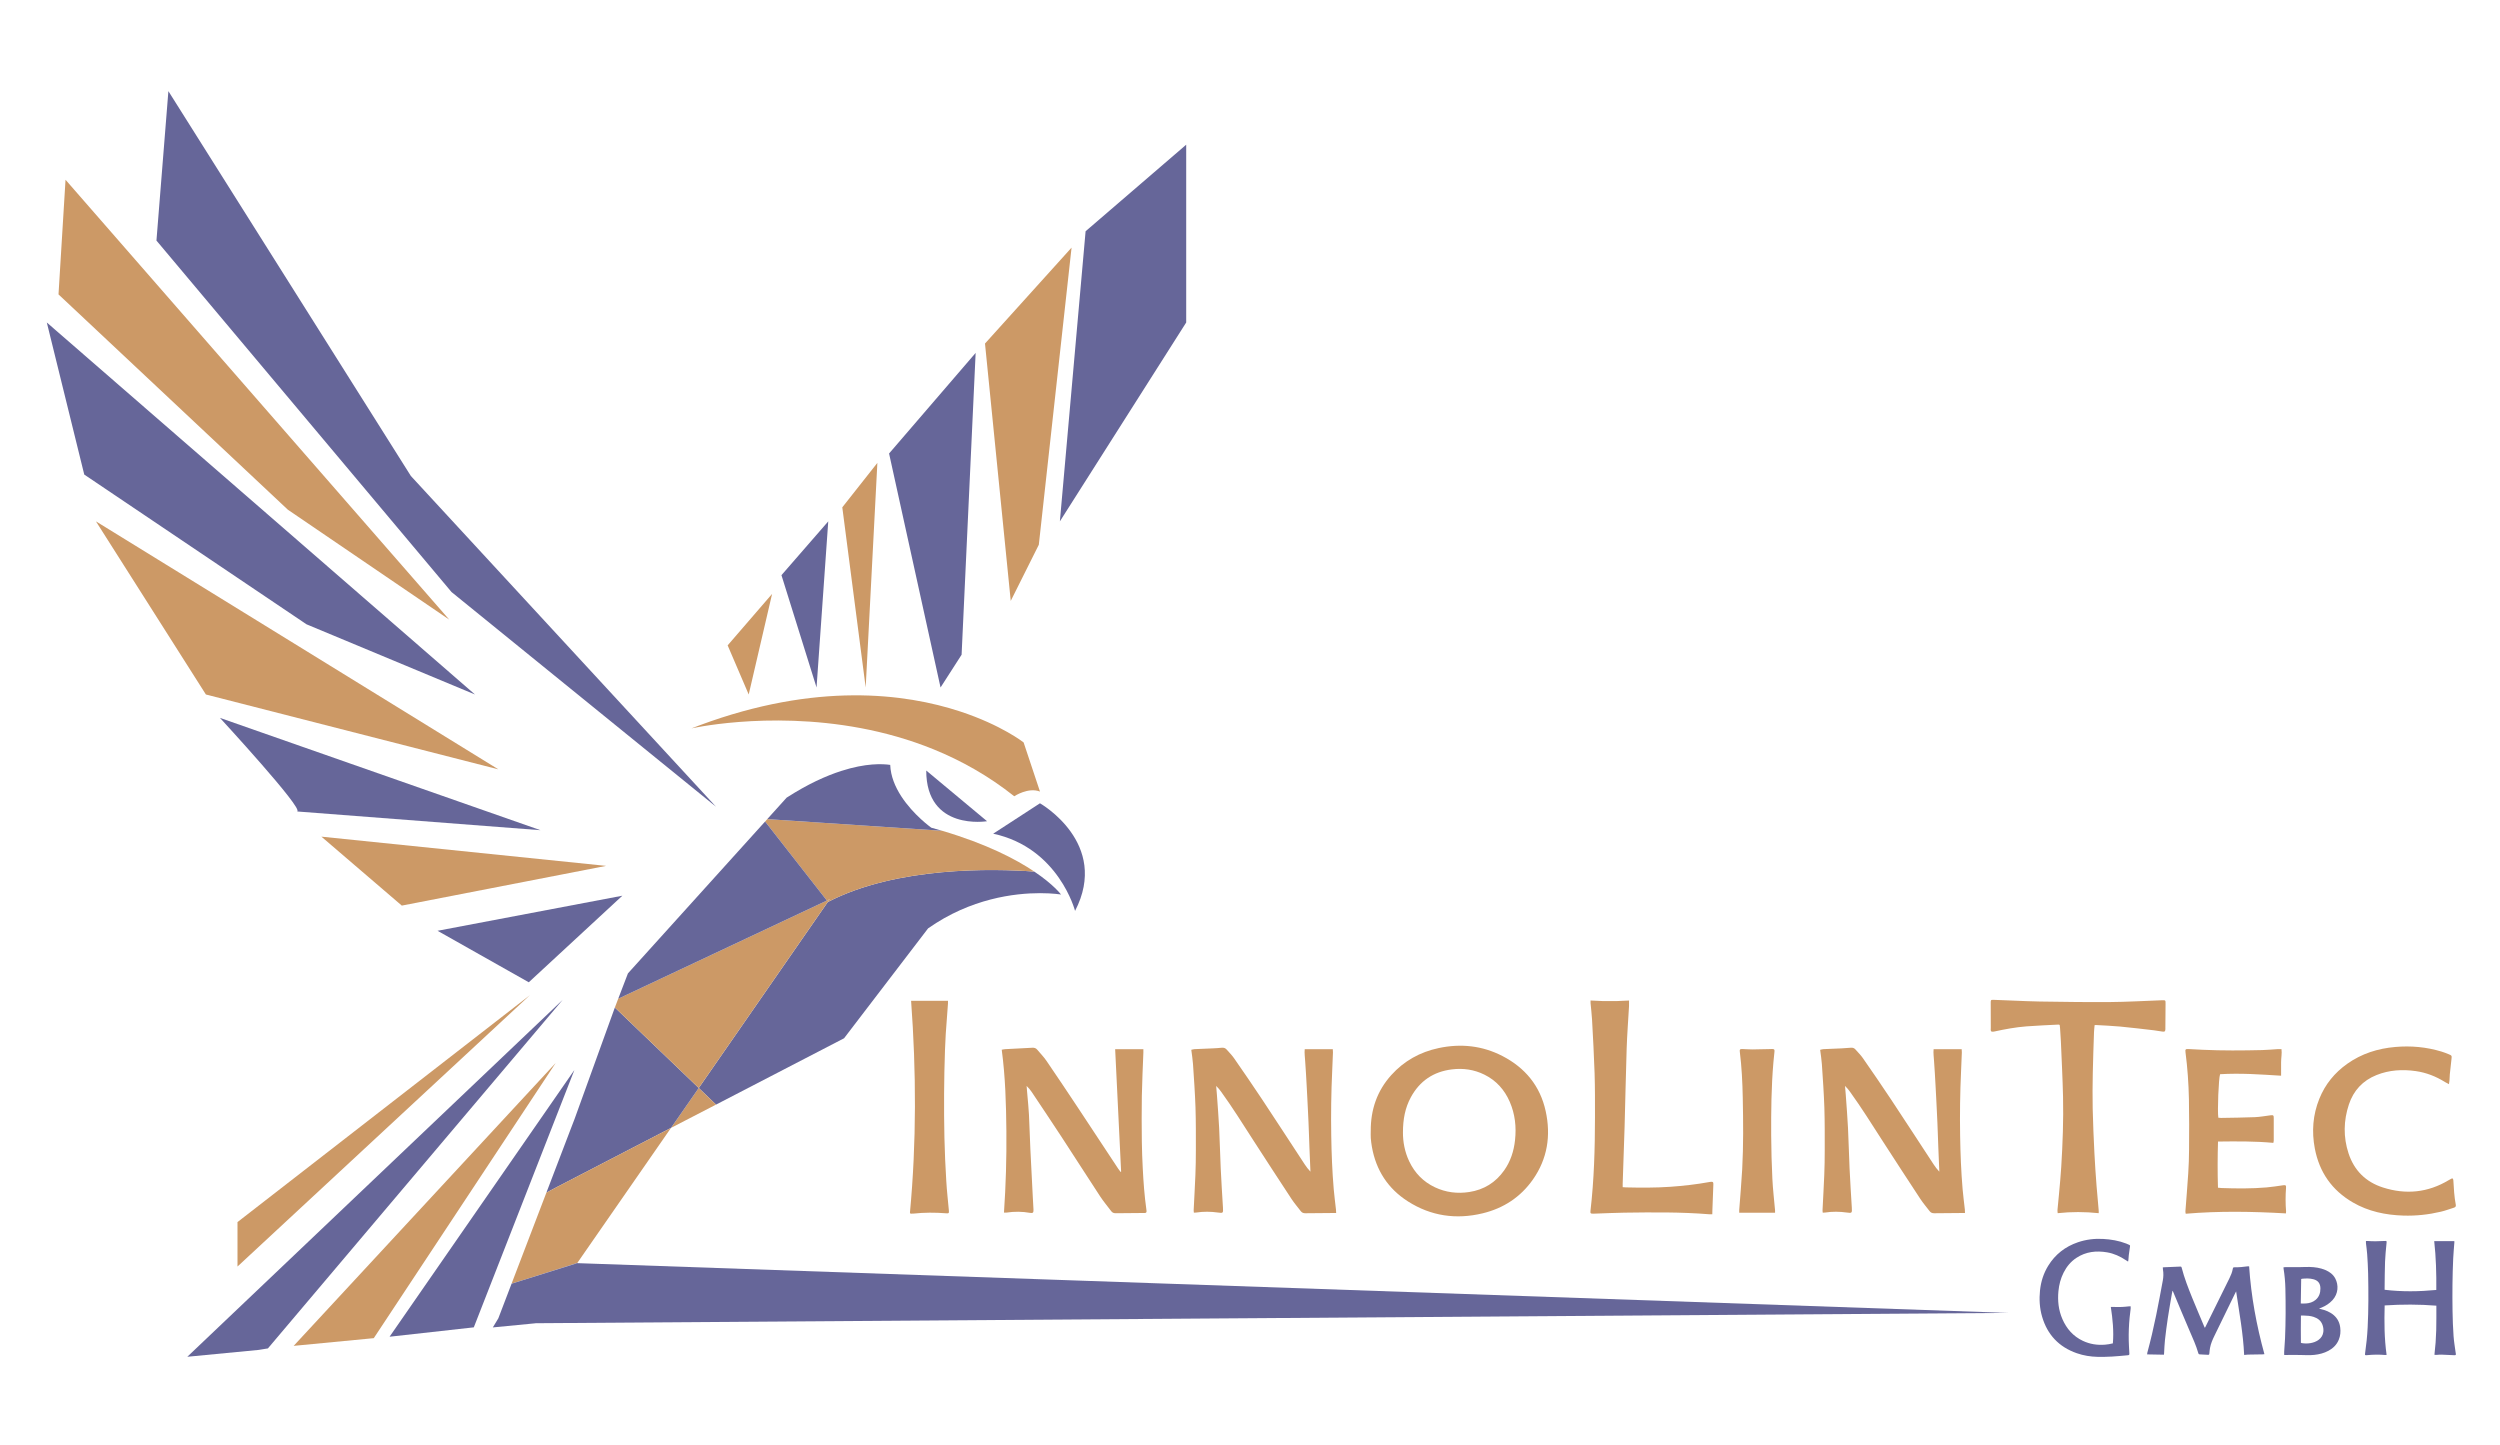 <?xml version="1.0" encoding="UTF-8" standalone="no"?>
<!-- Generator: Adobe Illustrator 27.2.0, SVG Export Plug-In . SVG Version: 6.00 Build 0)  -->

<svg
   version="1.1"
   id="Layer_1"
   x="0px"
   y="0px"
   viewBox="0 0 135.001 78.049"
   xml:space="preserve"
   width="135.001"
   height="78.049"
   xmlns="http://www.w3.org/2000/svg"
   xmlns:svg="http://www.w3.org/2000/svg"><defs
   id="defs41" />&#10;<style
   type="text/css"
   id="style1">&#10;	.st0{fill:#666699;}&#10;	.st1{fill:#CC9966;}&#10;	.st2{fill:none;}&#10;</style>&#10;<g
   id="g41"
   transform="matrix(0.105,0,0,0.105,-37.427,-65.903)">&#10;	<g
   id="g25">&#10;		<path
   class="st0"
   d="m 902.13,1087.7 c 0,0 -4.1,-0.71 -10.82,-0.71 -12.92,0 -35.57,2.64 -57.55,18.1 l -37.95,49.63 -5.27,6.9 -65.84,34.11 -8.89,-8.53 66.32,-95.6 0.09,-0.15 0.05,0.05 c 35.47,-18.32 85,-17.15 106.1,-15.61 10.1,6.79 13.76,11.81 13.76,11.81 z"
   id="path1" />&#10;		<polygon
   class="st1"
   points="715.8,1187.2 724.69,1195.73 701.54,1207.71 "
   id="polygon1" />&#10;		<polygon
   class="st0"
   points="650.17,1207.73 651.91,1203.21 672.66,1145.81 715.8,1187.2 701.54,1207.71 642.95,1238.07 637.46,1240.98 "
   id="polygon2" />&#10;		<line
   class="st2"
   x1="635.06"
   y1="1268.79"
   x2="633.2"
   y2="1276"
   id="line2" />&#10;		<line
   class="st2"
   x1="781.93"
   y1="1090.68"
   x2="778.8"
   y2="1076.26"
   id="line3" />&#10;		<line
   class="st2"
   x1="787.64"
   y1="1098.39"
   x2="782.26"
   y2="1091.51"
   id="line4" />&#10;		<path
   class="st1"
   d="m 888.37,1075.89 c -21.1,-1.54 -70.64,-2.71 -106.1,15.61 l -0.05,-0.05 0.95,-1.35 -1.23,0.59 h -0.02 l -0.22,0.11 -31.77,-40.64 1.12,-1.24 58.01,3.86 31.88,2.12 h 0.02 c 22.94,6.79 37.99,14.66 47.41,20.99 z"
   id="path4" />&#10;		<polygon
   class="st1"
   points="781.94,1090.68 783.17,1090.09 782.21,1091.45 782.12,1091.59 715.8,1187.19 672.67,1145.8 674.39,1141.28 781.7,1090.79 781.92,1090.68 "
   id="polygon4" />&#10;		<polygon
   class="st0"
   points="674.39,1141.28 679.39,1128.25 749.93,1050.15 781.7,1090.79 "
   id="polygon5" />&#10;		<path
   class="st0"
   d="m 840.93,1054.89 -31.88,-2.12 -58.01,-3.86 9.99,-11.07 c 0.02,0 0.02,0 0.02,0 5.42,-3.48 10.47,-6.28 15.15,-8.53 4.68,-2.23 9,-3.93 12.92,-5.18 12.68,-4.1 21.26,-3.68 25.16,-3.11 0.22,5.86 2.58,11.35 5.64,16.09 6.26,9.68 15.48,16.21 15.48,16.21 1.91,0.51 3.74,1.04 5.53,1.57 z"
   id="path5" />&#10;		<path
   class="st1"
   d="m 712.06,1002.25 c 0.35,-0.07 2.39,-0.52 5.84,-1.09 17.01,-2.8 68.27,-8.65 118.72,11.88 14.14,5.76 28.2,13.58 41.44,24.12 0,0 7.22,-4.81 13.24,-2.41 l -8.42,-25.27 c 0,0 -11.33,-8.94 -32.72,-15.96 -28.18,-9.25 -73.78,-15.17 -133.85,7.11 -1.41,0.53 -2.83,1.06 -4.25,1.62 z"
   id="path6" />&#10;		<path
   class="st0"
   d="m 867.23,1056.41 c 33.69,7.22 42.11,39.71 42.11,39.71 18.05,-34.89 -18.05,-55.35 -18.05,-55.35 z"
   id="path7" />&#10;		<polygon
   class="st1"
   points="642.23,1174.33 507.48,1319.81 548.68,1315.85 "
   id="polygon7" />&#10;		<polygon
   class="st0"
   points="489.5,1321.89 494.23,1321.12 645.84,1141.84 452.78,1325.42 "
   id="polygon8" />&#10;		<polygon
   class="st1"
   points="628.99,1139.43 478.59,1256.15 478.59,1279.01 "
   id="polygon9" />&#10;		<polygon
   class="st1"
   points="619.54,1287.83 637.46,1240.98 642.95,1238.07 701.54,1207.71 653.36,1277.16 625.8,1285.87 624.44,1286.29 "
   id="polygon10" />&#10;		<polygon
   class="st0"
   points="609.9,1310.33 612.73,1305.66 619.54,1287.84 624.45,1286.3 625.8,1285.88 652.94,1277.4 653.03,1277.26 1389.18,1302.86 631.86,1308.17 631.84,1308.2 631.82,1308.2 610.98,1310.22 "
   id="polygon11" />&#10;		<polygon
   class="st0"
   points="625.8,1285.87 653.36,1277.16 653.27,1277.29 "
   id="polygon12" />&#10;		<polygon
   class="st0"
   points="628.39,1132.82 644.05,1118.34 676.52,1088.3 581.47,1106.34 "
   id="polygon13" />&#10;		<polygon
   class="st1"
   points="668.16,1072.96 521.74,1057.93 563.09,1093.39 "
   id="polygon14" />&#10;		<path
   class="st0"
   d="m 509.27,1044.98 125.14,9.63 -164.84,-57.76 c -0.01,0 43.31,46.93 39.7,48.13 z"
   id="path14" />&#10;		<polygon
   class="st1"
   points="612.75,1023.32 405.79,895.78 462.34,984.82 "
   id="polygon15" />&#10;		<polygon
   class="st0"
   points="399.78,871.71 514.08,948.72 600.72,984.82 380.52,793.5 "
   id="polygon16" />&#10;		<polygon
   class="st1"
   points="504.46,889.76 587.48,946.31 390.15,720.1 386.54,779.06 "
   id="polygon17" />&#10;		<polygon
   class="st0"
   points="443.05,674.52 436.91,751.37 588.67,932.13 724.69,1042.55 679.36,993.41 567.76,872.45 "
   id="polygon18" />&#10;		<polygon
   class="st0"
   points="966.5,793.5 966.5,702.06 914.76,746.58 901.53,895.78 "
   id="polygon19" />&#10;		<polygon
   class="st1"
   points="876.26,936.69 890.7,907.81 907.54,755 863.02,804.33 "
   id="polygon20" />&#10;		<polygon
   class="st0"
   points="840.16,981.21 850.99,964.36 858.21,809.14 813.69,860.88 "
   id="polygon21" />&#10;		<polygon
   class="st1"
   points="807.67,865.7 789.63,888.56 801.66,981.21 "
   id="polygon22" />&#10;		<polygon
   class="st0"
   points="782.41,895.78 758.34,923.45 776.39,981.21 "
   id="polygon23" />&#10;		<polygon
   class="st1"
   points="753.53,933.08 730.67,959.55 741.5,984.82 "
   id="polygon24" />&#10;		<path
   d="M 724.69,1195.72"
   id="path24" />&#10;		<polygon
   class="st0"
   points="600.12,1310.29 556.8,1315.11 651.85,1177.94 "
   id="polygon25" />&#10;		<line
   class="st2"
   x1="654.26"
   y1="1232.08"
   x2="642.95"
   y2="1238.08"
   id="line25" />&#10;		<path
   class="st0"
   d="m 864.08,1049.99 c 0,0 -31.28,5.21 -31.28,-26.07 z"
   id="path25" />&#10;	</g>&#10;	<g
   id="g36">&#10;		<g
   id="g35">&#10;			<path
   class="st1"
   d="m 1061.41,1209.24 c -0.05,-10.86 3.23,-20.55 10.55,-28.68 6.57,-7.29 14.78,-11.86 24.37,-13.9 11.41,-2.43 22.45,-1.27 32.84,4.11 11.65,6.03 19.37,15.37 22.2,28.31 2.76,12.6 0.92,24.51 -6.57,35.19 -6.35,9.05 -15.12,14.78 -25.82,17.37 -13.6,3.29 -26.55,1.45 -38.41,-6.1 -10.31,-6.56 -16.47,-16.07 -18.58,-28.14 -0.25,-1.45 -0.45,-2.92 -0.56,-4.39 -0.09,-1.24 -0.02,-2.51 -0.02,-3.77 z m 16.56,0.79 c -0.03,4.72 0.88,9.96 3.22,14.89 2.85,5.99 7.22,10.5 13.23,13.34 5.6,2.64 11.49,3.37 17.59,2.44 7.58,-1.15 13.6,-4.88 18.01,-11.13 3.29,-4.66 4.98,-9.91 5.59,-15.55 0.74,-6.82 0.02,-13.43 -2.72,-19.74 -2.69,-6.18 -6.95,-10.95 -13.04,-13.96 -5.3,-2.62 -10.92,-3.42 -16.75,-2.69 -9.46,1.17 -16.51,5.95 -21.07,14.33 -2.93,5.41 -4.06,11.26 -4.06,18.07 z"
   id="path26" />&#10;			<path
   class="st1"
   d="m 933.03,1230.24 c -1.02,-20.99 -2.05,-41.98 -3.07,-62.99 4.85,0 9.58,0 14.51,0 0,0.64 0.02,1.23 0,1.81 -0.27,7.43 -0.66,14.87 -0.79,22.3 -0.14,7.82 -0.08,15.64 0,23.46 0.05,4.54 0.25,9.08 0.47,13.61 0.35,7.1 0.87,14.19 1.86,21.23 0.04,0.27 0.06,0.54 0.09,0.82 0.07,0.7 -0.3,1 -0.96,1.01 -0.38,0 -0.77,-0.01 -1.15,-0.01 -4.54,0.03 -9.08,0.04 -13.62,0.12 -1.03,0.02 -1.81,-0.23 -2.42,-1.04 -1.9,-2.53 -3.96,-4.97 -5.7,-7.61 -6.66,-10.15 -13.18,-20.38 -19.82,-30.54 -5.08,-7.78 -10.27,-15.49 -15.42,-23.22 -0.72,-1.08 -1.57,-2.08 -2.59,-3.05 0.13,1.54 0.26,3.07 0.39,4.61 0.28,3.38 0.65,6.75 0.82,10.14 0.3,5.95 0.45,11.92 0.73,17.87 0.38,8.09 0.81,16.17 1.23,24.25 0.12,2.24 0.27,4.48 0.37,6.72 0.07,1.57 -0.31,1.94 -1.78,1.68 -4.02,-0.72 -8.05,-0.75 -12.08,-0.14 -0.35,0.05 -0.72,0.01 -1.32,0.01 0.96,-14.04 1.37,-27.96 1.24,-41.89 -0.13,-13.94 -0.52,-27.86 -2.39,-41.88 0.67,-0.11 1.23,-0.26 1.8,-0.29 4.64,-0.25 9.29,-0.45 13.93,-0.73 1.02,-0.06 1.84,0.19 2.48,0.95 1.62,1.92 3.4,3.73 4.81,5.8 5.43,7.94 10.77,15.95 16.09,23.96 6.95,10.48 13.85,20.99 20.78,31.48 0.38,0.58 0.82,1.12 1.24,1.68 0.07,-0.05 0.17,-0.08 0.27,-0.12 z"
   id="path27" />&#10;			<path
   class="st1"
   d="m 1043.62,1251.49 c -0.84,0 -1.42,0 -2.01,0 -4.59,0.03 -9.19,0.03 -13.78,0.12 -1.04,0.02 -1.8,-0.28 -2.41,-1.08 -1.59,-2.09 -3.32,-4.08 -4.76,-6.27 -6.49,-9.86 -12.92,-19.76 -19.33,-29.68 -5.51,-8.54 -10.88,-17.18 -16.84,-25.43 -0.76,-1.05 -1.57,-2.07 -2.58,-3.02 0.13,1.5 0.28,3 0.38,4.51 0.4,5.67 0.86,11.34 1.15,17.02 0.35,6.94 0.49,13.88 0.81,20.82 0.32,6.77 0.75,13.54 1.16,20.31 0.16,2.75 0.08,2.83 -2.6,2.45 -3.7,-0.52 -7.41,-0.57 -11.12,0 -0.36,0.06 -0.73,0.05 -1.24,0.07 -0.05,-0.5 -0.13,-0.91 -0.11,-1.32 0.29,-6.01 0.65,-12.01 0.89,-18.03 0.17,-4.21 0.24,-8.42 0.24,-12.63 0,-7.38 0.05,-14.77 -0.19,-22.15 -0.25,-7.43 -0.79,-14.85 -1.28,-22.27 -0.16,-2.39 -0.56,-4.77 -0.88,-7.36 0.58,-0.12 1.13,-0.32 1.68,-0.34 3.11,-0.16 6.23,-0.26 9.34,-0.4 1.53,-0.07 3.06,-0.15 4.58,-0.32 1.08,-0.12 1.94,0.16 2.63,0.97 1.25,1.45 2.64,2.8 3.72,4.36 4.86,7.01 9.7,14.03 14.41,21.14 7.37,11.12 14.63,22.31 21.94,33.46 0.86,1.32 1.81,2.58 2.98,3.8 -0.09,-2.07 -0.17,-4.15 -0.26,-6.22 -0.09,-2.08 -0.18,-4.15 -0.26,-6.23 -0.08,-2.13 -0.15,-4.26 -0.23,-6.4 -0.08,-2.08 -0.16,-4.15 -0.24,-6.23 -0.09,-2.13 -0.2,-4.26 -0.3,-6.39 -0.1,-2.13 -0.21,-4.26 -0.32,-6.39 -0.11,-2.08 -0.21,-4.15 -0.33,-6.23 -0.12,-2.13 -0.23,-4.26 -0.36,-6.39 -0.13,-2.07 -0.3,-4.15 -0.41,-6.22 -0.1,-2.09 -0.46,-4.19 -0.24,-6.28 4.86,0 9.54,0 14.44,0 0.03,0.54 0.1,1.12 0.08,1.69 -0.12,3.22 -0.25,6.45 -0.4,9.67 -0.51,11.04 -0.67,22.09 -0.48,33.14 0.15,9.19 0.5,18.37 1.28,27.53 0.3,3.48 0.77,6.95 1.15,10.43 0.06,0.5 0.06,0.98 0.1,1.79 z"
   id="path28" />&#10;			<path
   class="st1"
   d="m 1367.02,1251.49 c -0.83,0 -1.42,0 -2,0 -4.59,0.03 -9.19,0.03 -13.78,0.12 -1.04,0.02 -1.8,-0.28 -2.41,-1.08 -1.59,-2.09 -3.32,-4.08 -4.76,-6.27 -6.49,-9.86 -12.92,-19.76 -19.33,-29.68 -5.51,-8.54 -10.88,-17.18 -16.84,-25.43 -0.76,-1.05 -1.57,-2.07 -2.58,-3.02 0.13,1.5 0.27,3 0.38,4.5 0.4,5.67 0.87,11.34 1.15,17.02 0.35,6.94 0.49,13.88 0.81,20.82 0.32,6.77 0.75,13.54 1.16,20.31 0.16,2.75 0.08,2.84 -2.59,2.46 -3.7,-0.52 -7.41,-0.57 -11.12,0 -0.36,0.06 -0.73,0.05 -1.24,0.08 -0.05,-0.5 -0.13,-0.91 -0.11,-1.32 0.29,-6.01 0.65,-12.01 0.89,-18.03 0.17,-4.21 0.24,-8.42 0.24,-12.63 0,-7.38 0.05,-14.77 -0.19,-22.15 -0.25,-7.43 -0.79,-14.85 -1.28,-22.27 -0.16,-2.39 -0.56,-4.77 -0.88,-7.36 0.57,-0.12 1.12,-0.32 1.68,-0.35 3.11,-0.16 6.23,-0.26 9.34,-0.4 1.58,-0.07 3.17,-0.17 4.75,-0.33 0.95,-0.09 1.73,0.15 2.35,0.86 1.29,1.48 2.73,2.87 3.84,4.47 4.86,7.01 9.7,14.03 14.41,21.14 7.37,11.12 14.63,22.31 21.94,33.46 0.86,1.32 1.81,2.58 2.98,3.81 -0.09,-2.07 -0.17,-4.14 -0.26,-6.21 -0.09,-2.08 -0.18,-4.15 -0.26,-6.23 -0.08,-2.13 -0.15,-4.26 -0.23,-6.4 -0.08,-2.08 -0.16,-4.15 -0.24,-6.23 -0.09,-2.13 -0.2,-4.26 -0.3,-6.39 -0.1,-2.13 -0.21,-4.26 -0.32,-6.39 -0.11,-2.08 -0.21,-4.15 -0.33,-6.23 -0.12,-2.13 -0.23,-4.26 -0.36,-6.39 -0.13,-2.07 -0.3,-4.15 -0.41,-6.22 -0.1,-2.09 -0.46,-4.19 -0.24,-6.29 4.86,0 9.54,0 14.44,0 0.03,0.54 0.1,1.12 0.08,1.69 -0.12,3.22 -0.25,6.45 -0.4,9.67 -0.51,11.04 -0.67,22.09 -0.48,33.14 0.15,9.19 0.5,18.37 1.28,27.53 0.3,3.48 0.77,6.95 1.15,10.43 0.03,0.5 0.03,0.98 0.07,1.79 z"
   id="path29" />&#10;			<path
   class="st1"
   d="m 1435.79,1251.57 c -7.15,-0.74 -14.02,-0.77 -21.1,0 -0.04,-0.65 -0.15,-1.16 -0.1,-1.67 0.24,-2.72 0.54,-5.44 0.78,-8.16 0.41,-4.63 0.87,-9.26 1.15,-13.9 0.74,-12.02 1.2,-24.05 0.93,-36.09 -0.22,-9.51 -0.71,-19.02 -1.11,-28.53 -0.1,-2.29 -0.28,-4.59 -0.43,-6.88 -0.04,-0.54 -0.12,-1.07 -0.18,-1.59 -0.26,-0.08 -0.41,-0.17 -0.56,-0.17 -5.51,0.29 -11.04,0.5 -16.54,0.92 -5.56,0.43 -11.05,1.45 -16.5,2.64 -0.21,0.05 -0.43,0.09 -0.65,0.1 -0.94,0.06 -1.2,-0.16 -1.23,-1.07 -0.01,-0.27 0.04,-0.55 0.04,-0.82 0,-4.37 0.01,-8.74 -0.03,-13.12 -0.01,-1.23 0.08,-1.42 1.39,-1.38 3.39,0.11 6.78,0.27 10.17,0.4 4.54,0.17 9.07,0.41 13.61,0.47 11.98,0.16 23.97,0.38 35.95,0.28 8.91,-0.07 17.82,-0.59 26.73,-0.92 2.12,-0.08 2.09,-0.11 2.06,2 -0.05,4.05 -0.06,8.1 -0.09,12.15 0,0.22 0.02,0.44 0.01,0.66 -0.06,1.21 -0.33,1.45 -1.52,1.29 -1.46,-0.21 -2.91,-0.49 -4.38,-0.66 -5.81,-0.67 -11.62,-1.38 -17.44,-1.93 -4.14,-0.39 -8.29,-0.53 -12.44,-0.78 -0.15,-0.01 -0.31,0.03 -0.62,0.06 -0.1,1.18 -0.27,2.36 -0.31,3.55 -0.23,7 -0.5,14 -0.63,21 -0.11,6.13 -0.18,12.26 -0.05,18.38 0.17,7.65 0.51,15.31 0.89,22.96 0.27,5.57 0.68,11.14 1.09,16.7 0.31,4.14 0.73,8.28 1.08,12.42 0.07,0.49 0.03,0.97 0.03,1.69 z"
   id="path30" />&#10;			<path
   class="st1"
   d="m 1532.07,1251.69 c -17.18,-0.99 -34.31,-1.29 -51.53,0.17 -0.07,-0.52 -0.19,-0.88 -0.16,-1.24 0.48,-6.49 1.04,-12.97 1.45,-19.47 0.26,-4.09 0.41,-8.2 0.43,-12.3 0.05,-8.64 0.11,-17.29 -0.07,-25.93 -0.17,-8.04 -0.72,-16.06 -1.76,-24.04 -0.2,-1.54 -0.02,-1.78 1.5,-1.72 2.46,0.1 4.92,0.27 7.37,0.38 10.17,0.47 20.35,0.39 30.52,0.15 2.73,-0.06 5.46,-0.34 8.19,-0.5 0.54,-0.03 1.08,0 1.78,0 0.31,2.33 -0.22,4.59 -0.2,6.86 0.02,2.23 0,4.45 0,6.82 -5.41,-0.31 -10.62,-0.7 -15.85,-0.88 -5.19,-0.18 -10.38,-0.2 -15.53,0.11 -0.76,2.11 -1.43,19.04 -0.9,22.38 0.45,0.03 0.93,0.11 1.4,0.1 5.8,-0.11 11.6,-0.15 17.39,-0.39 2.67,-0.11 5.32,-0.62 7.97,-0.95 1.59,-0.2 1.76,0.01 1.74,1.63 -0.04,3.77 0,7.54 0,11.31 0,0.36 -0.12,0.73 -0.21,1.23 -9.46,-0.88 -18.85,-0.8 -28.45,-0.68 -0.24,7.92 -0.27,15.77 -0.02,23.74 0.71,0.06 1.3,0.15 1.88,0.17 7.71,0.28 15.43,0.34 23.13,-0.32 2.83,-0.24 5.64,-0.71 8.45,-1.1 1.33,-0.18 1.64,0 1.54,1.32 -0.31,4.05 -0.3,8.09 0.02,12.13 0.03,0.27 -0.04,0.53 -0.08,1.02 z"
   id="path31" />&#10;			<path
   class="st1"
   d="m 1237.07,1252.12 c -0.76,0 -1.25,0.03 -1.72,0 -14.52,-1.17 -29.07,-1.01 -43.62,-0.81 -4.7,0.07 -9.4,0.31 -14.1,0.46 -0.6,0.02 -1.2,0.05 -1.8,0.06 -1.38,0 -1.56,-0.18 -1.41,-1.51 1.84,-15.94 2.3,-31.95 2.31,-47.98 0,-7.6 0.04,-15.21 -0.2,-22.8 -0.29,-9.18 -0.82,-18.35 -1.31,-27.53 -0.15,-2.84 -0.52,-5.66 -0.77,-8.49 -0.03,-0.36 0,-0.73 0,-1.33 2.3,0.11 4.46,0.26 6.62,0.31 2.19,0.05 4.38,0.05 6.56,0 2.17,-0.05 4.33,-0.19 6.62,-0.29 0,1.08 0.04,1.99 -0.01,2.9 -0.4,7.21 -0.97,14.41 -1.21,21.62 -0.45,13.5 -0.68,27.01 -1.07,40.51 -0.28,9.73 -0.66,19.46 -0.98,29.19 -0.02,0.54 0,1.07 0,1.77 0.61,0.04 1.14,0.1 1.67,0.11 7.6,0.18 15.21,0.22 22.8,-0.31 6.71,-0.47 13.39,-1.23 20.01,-2.43 0.22,-0.04 0.43,-0.09 0.65,-0.11 1.32,-0.14 1.55,0.13 1.5,1.41 -0.19,4.53 -0.34,9.06 -0.51,13.6 -0.04,0.47 -0.03,0.95 -0.03,1.65 z"
   id="path32" />&#10;			<path
   class="st1"
   d="m 1615.92,1185.22 c -0.88,-0.47 -1.47,-0.73 -2.01,-1.07 -4.64,-2.91 -9.64,-4.88 -15.08,-5.65 -6.88,-0.98 -13.64,-0.57 -20.15,2.03 -7.09,2.83 -11.85,7.98 -14.23,15.15 -2.75,8.31 -2.92,16.76 -0.17,25.14 2.9,8.83 8.91,14.73 17.68,17.54 11.8,3.78 23.18,2.66 33.9,-3.81 0.47,-0.28 0.95,-0.54 1.43,-0.78 0.13,-0.06 0.31,-0.03 0.58,-0.04 0.1,0.28 0.28,0.57 0.3,0.86 0.24,4.26 0.47,8.52 1.27,12.72 0.16,0.87 -0.3,1.22 -0.97,1.44 -2.24,0.71 -4.45,1.53 -6.72,2.07 -6.36,1.5 -12.82,2.2 -19.35,1.99 -9.13,-0.3 -17.9,-2.12 -25.9,-6.76 -10.76,-6.24 -17.25,-15.55 -19.57,-27.74 -1.66,-8.74 -1.02,-17.31 2.33,-25.6 2.99,-7.4 7.83,-13.34 14.33,-17.95 7.42,-5.26 15.75,-7.89 24.75,-8.67 8.04,-0.7 15.94,0.02 23.67,2.35 1.3,0.39 2.58,0.89 3.84,1.41 1.52,0.64 1.56,0.75 1.38,2.33 -0.29,2.66 -0.6,5.32 -0.87,7.98 -0.1,1.03 -0.1,2.08 -0.17,3.11 -0.05,0.53 -0.15,1.05 -0.27,1.95 z"
   id="path33" />&#10;			<path
   class="st1"
   d="m 825.01,1142.34 c 6.37,0 12.58,0 18.97,0 0,0.46 0.03,0.93 0,1.4 -0.38,5.24 -0.79,10.47 -1.15,15.71 -0.18,2.73 -0.29,5.46 -0.39,8.2 -0.52,15.04 -0.6,30.09 -0.29,45.13 0.15,7.44 0.52,14.87 0.96,22.3 0.29,5.02 0.87,10.02 1.32,15.03 0.13,1.48 0,1.64 -1.46,1.52 -5.63,-0.45 -11.25,-0.45 -16.87,0.17 -0.47,0.05 -0.96,0.01 -1.4,0.01 -0.14,-0.25 -0.29,-0.4 -0.28,-0.53 3.39,-36.26 3.26,-72.53 0.59,-108.94 z"
   id="path34" />&#10;			<path
   class="st1"
   d="m 1269.35,1251.34 c -6.2,0 -12.23,0 -18.44,0 0,-0.47 -0.03,-0.94 0,-1.41 0.51,-6.98 1.15,-13.95 1.53,-20.93 0.66,-12.24 0.54,-24.5 0.29,-36.75 -0.16,-7.93 -0.53,-15.85 -1.52,-23.72 -0.14,-1.13 0.07,-1.4 1.21,-1.38 1.75,0.04 3.5,0.22 5.24,0.21 3.01,-0.01 6.01,-0.11 9.02,-0.18 0.38,-0.01 0.77,-0.05 1.15,-0.04 1.14,0.02 1.32,0.25 1.21,1.38 -0.19,1.85 -0.39,3.7 -0.55,5.55 -1.07,12.49 -1.2,25.02 -1.14,37.54 0.04,7.44 0.25,14.88 0.61,22.3 0.26,5.4 0.91,10.78 1.38,16.17 0.04,0.42 0.01,0.84 0.01,1.26 z"
   id="path35" />&#10;		</g>&#10;	</g>&#10;	<g
   id="g40">&#10;		<g
   id="g39">&#10;			<path
   class="st0"
   d="m 1608.45,1324.42 c 0.21,-2.2 0.45,-4.29 0.61,-6.38 0.15,-2.08 0.25,-4.16 0.31,-6.24 0.06,-2.11 0.06,-4.22 0.07,-6.33 0.01,-2.08 0,-4.16 0,-6.33 -8.87,-0.71 -17.67,-0.71 -26.59,-0.12 -0.23,8.49 -0.19,16.94 1,25.43 -0.32,0.03 -0.54,0.08 -0.76,0.06 -3.08,-0.27 -6.15,-0.23 -9.22,0.08 -0.09,0.01 -0.18,0.01 -0.26,0.02 -0.9,0.04 -0.95,-0.02 -0.83,-0.93 0.63,-4.41 1.09,-8.84 1.32,-13.29 0.48,-9.23 0.43,-18.47 0.25,-27.71 -0.07,-3.37 -0.28,-6.74 -0.5,-10.1 -0.12,-1.87 -0.42,-3.73 -0.62,-5.59 -0.04,-0.34 -0.01,-0.68 -0.01,-1.08 0.29,-0.02 0.52,-0.06 0.74,-0.04 2.87,0.24 5.74,0.16 8.62,0.01 1.4,-0.07 1.35,-0.07 1.21,1.36 -0.29,3.09 -0.63,6.19 -0.74,9.29 -0.17,4.48 -0.16,8.97 -0.22,13.46 0,0.29 0,0.58 0,0.98 8.86,1.06 17.68,0.94 26.58,0.09 0.08,-8.4 -0.14,-16.71 -1.07,-25.1 3.5,0 6.89,0 10.34,0 0.01,0.14 0.05,0.33 0.03,0.52 -0.2,2.81 -0.48,5.61 -0.61,8.42 -0.41,8.97 -0.47,17.94 -0.34,26.92 0.06,4.34 0.23,8.68 0.53,13.01 0.2,2.86 0.71,5.7 1.08,8.54 0.01,0.06 0.03,0.11 0.04,0.17 0.18,1.02 0.06,1.13 -0.95,1.07 -2.16,-0.12 -4.33,-0.22 -6.5,-0.29 -0.76,-0.02 -1.52,0.08 -2.28,0.12 -0.35,-0.01 -0.7,-0.02 -1.23,-0.02 z"
   id="path36" />&#10;			<path
   class="st0"
   d="m 1506.47,1291.79 c -0.19,0.35 -0.29,0.52 -0.38,0.7 -3.61,7.4 -7.22,14.79 -10.81,22.19 -0.96,1.98 -1.84,4 -2.24,6.18 -0.16,0.86 -0.25,1.74 -0.32,2.61 -0.08,0.93 -0.17,1 -1.05,0.93 -1.2,-0.1 -2.4,-0.14 -3.6,-0.19 -0.76,-0.03 -0.89,-0.09 -1.09,-0.76 -1.12,-3.9 -2.81,-7.56 -4.41,-11.28 -2.87,-6.67 -5.65,-13.38 -8.46,-20.07 -0.09,-0.21 -0.17,-0.43 -0.38,-0.66 -0.11,0.58 -0.24,1.17 -0.34,1.75 -0.69,4.07 -1.43,8.14 -2.04,12.22 -0.57,3.79 -1.07,7.6 -1.49,11.41 -0.25,2.21 -0.3,4.44 -0.44,6.67 -0.02,0.28 -0.05,0.57 -0.08,0.87 -2.9,-0.05 -5.72,-0.1 -8.65,-0.16 0.03,-0.32 0.03,-0.61 0.1,-0.87 1.72,-6.39 3.24,-12.83 4.56,-19.32 1.2,-5.91 2.3,-11.84 3.4,-17.77 0.35,-1.88 0.41,-3.79 0.08,-5.69 -0.06,-0.33 -0.05,-0.68 -0.08,-1.1 0.35,-0.03 0.61,-0.06 0.86,-0.07 2.64,-0.11 5.27,-0.22 7.91,-0.33 0.7,-0.03 0.79,0 0.95,0.61 1.37,5.29 3.35,10.36 5.39,15.41 2.04,5.02 4.18,9.99 6.27,14.99 0.06,0.13 0.13,0.26 0.22,0.45 0.1,-0.13 0.2,-0.22 0.26,-0.33 4.14,-8.37 8.28,-16.75 12.41,-25.13 0.76,-1.55 1.43,-3.15 1.73,-4.87 0.12,-0.68 0.28,-0.79 0.93,-0.78 2.26,0.03 4.51,-0.18 6.75,-0.5 0.23,-0.03 0.46,0 0.72,0 1.01,15.32 3.78,30.31 7.86,45.18 -0.37,0.05 -0.62,0.1 -0.86,0.1 -2.55,0.04 -5.1,0.07 -7.65,0.12 -0.6,0.01 -1.21,0.11 -1.91,0.18 -0.49,-11.02 -2.51,-21.73 -4.12,-32.69 z"
   id="path37" />&#10;			<path
   class="st0"
   d="m 1450.9,1276.47 c -0.5,-0.31 -0.85,-0.52 -1.19,-0.75 -2.93,-1.96 -6.08,-3.4 -9.57,-4 -5.59,-0.95 -10.93,-0.38 -15.78,2.81 -2.91,1.91 -5.06,4.51 -6.62,7.61 -1.51,2.99 -2.34,6.17 -2.66,9.5 -0.48,4.96 0.03,9.78 2.03,14.37 2.16,4.98 5.54,8.87 10.53,11.22 3.61,1.7 7.42,2.29 11.38,1.97 1.35,-0.11 2.67,-0.32 4.05,-0.68 0.54,-6.25 -0.1,-12.44 -1.05,-18.73 0.41,0 0.69,0 0.97,0 1.58,0.01 3.17,0.06 4.75,0.01 1.23,-0.04 2.45,-0.21 3.67,-0.32 0.25,-0.02 0.51,0 0.82,0 0,0.43 0.04,0.83 -0.01,1.22 -0.16,1.49 -0.37,2.97 -0.52,4.45 -0.4,3.97 -0.54,7.96 -0.46,11.95 0.04,2.05 0.19,4.1 0.29,6.15 0.01,0.15 0.02,0.29 0.03,0.44 0.01,0.74 -0.09,0.89 -0.82,0.95 -2.69,0.24 -5.37,0.52 -8.06,0.67 -2.46,0.13 -4.92,0.2 -7.38,0.15 -3.68,-0.08 -7.29,-0.65 -10.78,-1.87 -9.16,-3.2 -15.1,-9.47 -17.83,-18.76 -1.29,-4.41 -1.56,-8.93 -1.09,-13.5 0.47,-4.56 1.82,-8.82 4.23,-12.73 3.62,-5.87 8.76,-9.84 15.26,-12.07 4.18,-1.43 8.51,-1.95 12.9,-1.72 4.11,0.22 8.15,0.9 12.01,2.4 0.46,0.18 0.92,0.38 1.37,0.6 0.57,0.27 0.59,0.35 0.51,0.95 -0.21,1.45 -0.43,2.9 -0.61,4.35 -0.1,0.84 -0.13,1.69 -0.21,2.54 -0.01,0.23 -0.08,0.44 -0.16,0.82 z"
   id="path38" />&#10;			<path
   class="st0"
   d="m 1530.83,1279.4 c 0.37,-0.03 0.73,-0.08 1.1,-0.08 2.26,0 4.51,0.03 6.77,0.01 1.82,-0.01 3.63,-0.14 5.45,-0.1 2.8,0.06 5.55,0.46 8.15,1.55 2.16,0.91 4,2.22 5.13,4.34 1.82,3.42 1.61,7.9 -1.41,11.19 -1.58,1.72 -3.49,2.93 -5.62,3.82 -0.38,0.16 -0.76,0.29 -1.3,0.49 0.31,0.1 0.5,0.18 0.7,0.23 2.51,0.57 4.88,1.45 6.87,3.17 1.95,1.69 3.02,3.84 3.33,6.39 0.27,2.16 0.07,4.27 -0.77,6.29 -1.05,2.55 -2.91,4.36 -5.31,5.65 -2.28,1.22 -4.73,1.84 -7.29,2.11 -2.34,0.24 -4.68,0.12 -7.03,0.05 -2.6,-0.08 -5.21,-0.01 -7.82,0 -0.2,0 -0.39,-0.02 -0.62,-0.03 0,-0.6 -0.03,-1.15 0.01,-1.69 0.14,-2.25 0.34,-4.5 0.44,-6.75 0.37,-8.59 0.38,-17.18 0.18,-25.76 -0.08,-3.43 -0.39,-6.84 -0.94,-10.23 -0.05,-0.19 -0.02,-0.37 -0.02,-0.65 z m 8.95,38.84 c 0.21,0.07 0.35,0.14 0.49,0.16 1.46,0.25 2.92,0.25 4.37,0.01 1.52,-0.26 2.94,-0.75 4.2,-1.67 1.39,-1.02 2.26,-2.37 2.47,-4.09 0.15,-1.23 -0.01,-2.45 -0.43,-3.63 -0.79,-2.2 -2.45,-3.43 -4.58,-4.12 -1.6,-0.52 -3.27,-0.65 -4.94,-0.68 -0.49,-0.01 -0.98,0 -1.57,0 -0.06,4.74 -0.07,9.38 -0.01,14.02 z m -0.06,-20.22 c 1,0 1.82,0.05 2.63,-0.01 1.81,-0.14 3.52,-0.63 4.95,-1.82 1.85,-1.54 2.53,-3.59 2.51,-5.94 -0.02,-2.53 -1.2,-4.07 -3.64,-4.71 -1.93,-0.51 -3.89,-0.44 -5.85,-0.24 -0.11,0.01 -0.21,0.08 -0.4,0.15 -0.07,4.15 -0.13,8.3 -0.2,12.57 z"
   id="path39" />&#10;		</g>&#10;	</g>&#10;</g>&#10;</svg>
